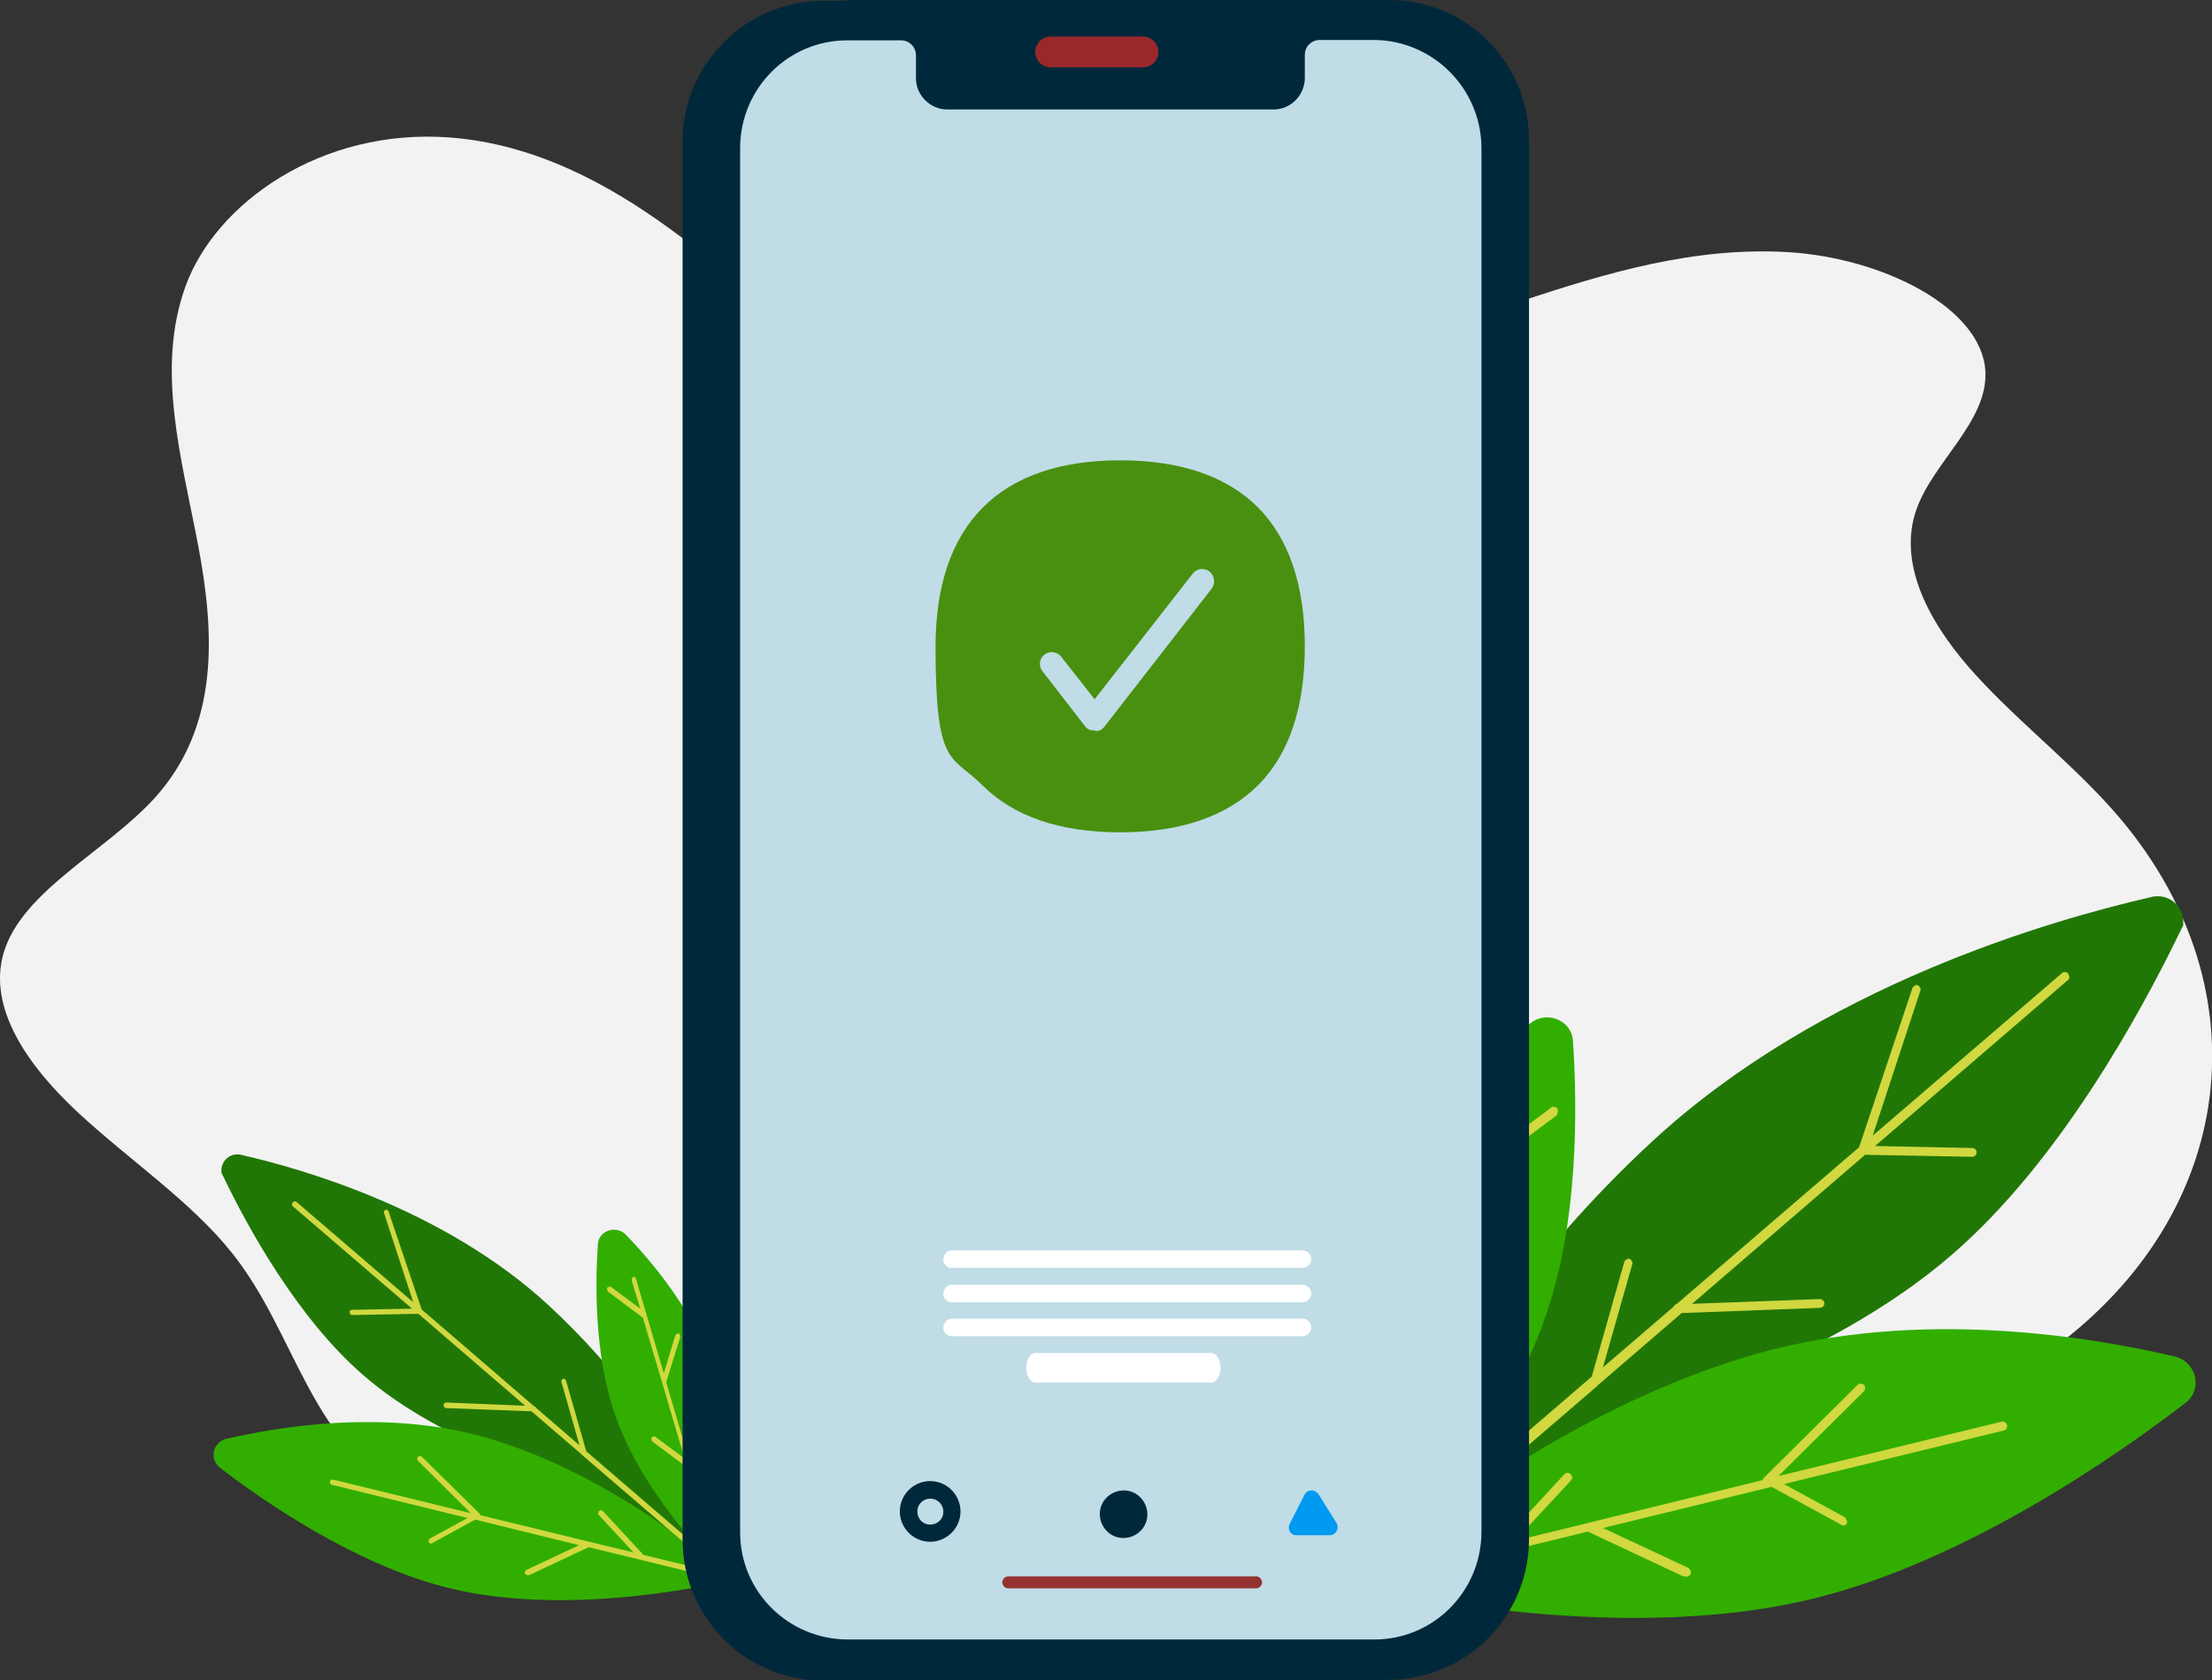 <?xml version="1.0" encoding="UTF-8"?>
<svg id="Capa_1" data-name="Capa 1" xmlns="http://www.w3.org/2000/svg" version="1.1" xmlns:xlink="http://www.w3.org/1999/xlink" viewBox="0 0 553.5 420.5">
  <rect x="0" y="0" width="553.5" height="420.5" fill="#333333" stroke="none"/>
  <defs>
    <style>
      .cls-1 {
        fill: #499010;
      }

      .cls-1, .cls-2, .cls-3, .cls-4, .cls-5, .cls-6, .cls-7, .cls-8, .cls-9, .cls-10, .cls-11 {
        stroke-width: 0px;
      }

      .cls-2 {
        fill: #f2f2f2;
      }

      .cls-3 {
        fill: #943230;
      }

      .cls-4 {
        fill: #d1d840;
      }

      .cls-5, .cls-12 {
        fill: none;
      }

      .cls-13 {
        clip-path: url(#clippath-1);
      }

      .cls-6 {
        fill: #217706;
      }

      .cls-7 {
        fill: #019af1;
      }

      .cls-12 {
        stroke: #9a282b;
        stroke-linecap: round;
        stroke-linejoin: round;
        stroke-width: 7.7px;
      }

      .cls-8 {
        fill: #32ae00;
      }

      .cls-9 {
        fill: #00283b;
      }

      .cls-14 {
        clip-path: url(#clippath);
      }

      .cls-10 {
        fill: #fff;
      }

      .cls-11 {
        fill: #c0dce7;
      }
    </style>
    <clipPath id="clippath">
      <path class="cls-5" d="M183.2,395.4s-27.4-25.9-62.2-35.8c-25.1-7-51.5-2.5-64.4.5-2.2.5-3.5,2.7-3.1,4.8.2.9.8,1.8,1.5,2.4,10.9,8.4,34.1,24.4,57.2,30.1,31.6,7.9,70.9-2,70.9-2h0Z"/>
    </clipPath>
    <clipPath id="clippath-1">
      <path class="cls-5" d="M339.1,396.7s44.5-42,100.8-58c40.7-11.4,83.5-4.1,104.4.8,5.4,1.4,7,8.4,2.4,11.7-17.6,13.6-55.3,39.6-92.7,48.8-51.2,12.7-114.9-3.3-114.9-3.3h0Z"/>
    </clipPath>
  </defs>
  <g id="movil_actualizado" data-name="movil actualizado">
    <g id="movil_actualizado-2" data-name="movil actualizado-2">
      <path id="Trazado_1" data-name="Trazado 1" class="cls-2" d="M328.5,363.3c-23.1-6.8-62.6-1.7-85.4,3.7s-44,13.3-67.6,17.2-51.2,3-71-7.8c-27.6-15-29.8-42-46.5-62.9-10.2-12.8-25.8-23.3-38.5-35.1S-3.1,252.2.9,238.5c4.6-15.6,25.8-25.5,37.9-38.9,16.2-18,14.9-41.3,10.8-63s-10.7-44.1-3.2-64.9,33.9-39.7,66.1-37.3c21.4,1.6,39.9,11.8,54.9,22.7s28.7,23.1,47.2,31.1c25.7,11.1,57.7,12.5,86.2,8.5s54.4-13,80.3-21.5c20.7-6.8,42.7-13.5,66.3-12.1,23.6,1.4,48.6,13.9,49.4,29.9.6,12.5-13.1,22.6-17.3,34.6-4.5,13,2.6,27.2,13,39.2s24.2,22.7,35.1,34.7c37.9,41.6,33.9,97.3-9.5,132.6s-123.1,47.6-189.7,29.3"/>
      <g id="Grupo_5" data-name="Grupo 5">
        <path id="Trazado_2" data-name="Trazado 2" class="cls-6" d="M183.5,394.8l-34.2-22.5c-8.9-2.4-38.7-11.1-58.1-27.9-16.7-14.3-29.3-37.5-35-49.3-.3-.6-.5-1.1-.8-1.6,0-.1,0-.2,0-.4-.1-2.2,1.6-4.1,3.8-4.2.4,0,.8,0,1.1.1,15.4,3.5,51,13.7,76.9,37.6,34.3,31.6,46.3,68.1,46.3,68.1Z"/>
        <g id="Grupo_2" data-name="Grupo 2">
          <path id="Trazado_3" data-name="Trazado 3" class="cls-8" d="M183.2,395.4s-27.4-25.9-62.2-35.8c-25.1-7-51.5-2.5-64.4.5-2.2.5-3.5,2.7-3.1,4.8.2.9.8,1.8,1.5,2.4,10.9,8.4,34.1,24.4,57.2,30.1,31.6,7.9,70.9-2,70.9-2"/>
          <g class="cls-14">
            <g id="Grupo_1" data-name="Grupo 1">
              <path id="Trazado_4" data-name="Trazado 4" class="cls-4" d="M189.4,396.8c0,.3-.4.5-.7.5l-41.4-10.1-14.9,7c0-.2-.2,0-.3,0-.3,0-.5-.1-.7-.3-.2-.3,0-.7.3-1l13.2-6.2-26-6.4-10.4,5.7c-.5.3-.7.3-.7.3-.3,0-.3-.2-.5-.3s0-.7.3-1l9.4-5.1-33.9-8.3c-.4,0-.6-.5-.5-.8,0-.4.5-.6.8-.5h0l34.4,8.4-13.2-13.1c-.3-.3-.3-.7,0-1,.3-.3.7-.3,1,0l14.4,14.2c.1.1.3.3.2.4l26.7,6.5,1.2.3,10.4,2.5-8.6-9.3c-.3-.2-.3-.6-.1-.9,0,0,0,0,.1-.1.2-.3.6-.3.9-.1,0,0,0,0,.1.1l9.9,10.7c0,0,.1.1.1.2l27.8,6.8c.3.1.6.5.5.8Z"/>
            </g>
          </g>
        </g>
        <g id="Grupo_3" data-name="Grupo 3">
          <path id="Trazado_6" data-name="Trazado 6" class="cls-4" d="M180.3,392.1l-33.6-28.9-5.1-17.8c-.2-.2-.5-.5-.8-.3-.2.2-.5.5-.3.8l4.5,15.8-10.9-9.4c0-.2-.3-.3-.5-.4l-28.1-24.2-8.3-24.6c-.2-.2-.5-.5-.8-.3-.2.2-.5.5-.3.8l7.3,22.3-29.2-25.1c-.3-.2-.8-.2-1,.2-.2.3-.2.8.2,1l29.7,25.5-15,.3c-.4,0-.7.3-.6.7,0,.3.3.6.6.6l16.6-.3,26.7,23-19.7-.8c-.4,0-.7.3-.7.7,0,.4.3.7.7.7l21.3.8,12.9,11.1c0,.1.2.2.3.3l33.4,28.7c0,.2.2.2.3.2.2-.2.4-.3.7-.3.2-.3.1-.8-.2-1Z"/>
        </g>
        <g id="Grupo_4" data-name="Grupo 4">
          <path id="Trazado_7" data-name="Trazado 7" class="cls-8" d="M181.7,394.7s4.8-25.9-2.5-50c-4.8-15.7-15.9-28.8-22.7-35.8-2.3-2.3-6.7-1-6.9,2.5-.7,10.2-.8,27.9,4.2,42.3,7.2,21.6,27.9,41,27.9,41"/>
          <path id="Trazado_8" data-name="Trazado 8" class="cls-4" d="M180.8,395.4c-.2,0-.5-.1-.6-.3l-3.1-10.5h0s-2.2-7.3-2.2-7.3l-2.9-10-8.7-6.5c-.3-.2-.3-.7-.3-1,.2-.3.6-.3.9-.3l7.4,5.5-3.5-11.8-2.2-7.5-2.2-7.4h0c0,.1-2.5-8.5-2.5-8.5l-8.7-6.5c-.3-.2-.3-.7-.3-1,.2-.3.6-.3.9-.3l7.4,5.5h0c0,0-2.1-7-2.1-7-.1-.3,0-.7.3-.9.3-.2.6,0,.7.3l7,23.8,2.9-9.6c.2-.2.6-.5.9-.4.2.3.4.7.3,1l-3.5,11.2,5.9,20.1h0s2.2,7.6,2.2,7.6l.5,1.6,3-9.6c.2-.2.6-.5.9-.4.2.3.4.7.3,1l-3.5,11.3h0s5,17.1,5,17.1c.1.3,0,.7-.3.8,0,0,0,0-.1,0Z"/>
        </g>
      </g>
      <g id="Grupo_10" data-name="Grupo 10">
        <path id="Trazado_9" data-name="Trazado 9" class="cls-6" d="M338.6,395.8l55.5-36.4c14.5-3.8,62.7-18,94.2-45.3,27-23.2,47.4-60.8,56.7-79.9.4-.9.9-1.8,1.3-2.6,0-.2,0-.4,0-.6.2-3.6-2.6-6.6-6.2-6.7-.6,0-1.2,0-1.8.2-24.9,5.7-82.7,22.2-124.7,61-55.6,51.2-75.1,110.4-75.1,110.4Z"/>
        <g id="Grupo_7" data-name="Grupo 7">
          <path id="Trazado_10" data-name="Trazado 10" class="cls-8" d="M339.1,396.7s44.5-42,100.8-58c40.7-11.4,83.5-4.1,104.4.8,5.4,1.4,7,8.4,2.4,11.7-17.6,13.6-55.3,39.6-92.7,48.8-51.2,12.7-114.9-3.3-114.9-3.3"/>
          <g class="cls-13">
            <g id="Grupo_6" data-name="Grupo 6">
              <path id="Trazado_11" data-name="Trazado 11" class="cls-4" d="M329.1,398.9c.2.5.6.8,1.1.8l67.1-16.4,24.1,11.3c0-.3.3,0,.5,0,.4,0,.8-.2,1.1-.6.3-.5,0-1.1-.5-1.6l-21.4-10,42.2-10.3,16.9,9.2c.8.5,1.1.5,1.1.5.5,0,.5-.3.8-.5s0-1.1-.5-1.6l-15.2-8.3,55-13.4c.6-.1,1-.8.8-1.4s-.8-1-1.4-.8h0l-55.8,13.6,21.4-21.2c.4-.5.4-1.2,0-1.6-.4-.4-1.2-.4-1.6,0l-23.3,23.1c-.2.2-.5.5-.4.7l-43.2,10.6-2,.5-16.8,4.1,13.9-15c.4-.3.5-1,.2-1.4,0,0-.1-.1-.2-.2-.3-.5-1-.5-1.4-.2,0,0-.1.1-.2.2l-16,17.3c0,0-.2.2-.2.3l-45.1,11c-.6.2-.9.8-.8,1.4Z"/>
            </g>
          </g>
        </g>
        <g id="Grupo_8" data-name="Grupo 8">
          <path id="Trazado_13" data-name="Trazado 13" class="cls-4" d="M343.9,391.3l54.4-46.8,8.2-28.9c.3-.3.8-.8,1.4-.5.3.3.8.8.5,1.4l-7.3,25.7,17.7-15.2c.1-.3.4-.6.8-.7l45.6-39.2,13.4-40c.3-.3.8-.8,1.4-.5.3.3.8.8.5,1.4l-11.9,36.2,47.4-40.7c.5-.4,1.3-.3,1.6.3s.3,1.3-.3,1.6h0l-48.1,41.4,24.3.5c.6,0,1.1.5,1.1,1.1s-.5,1.1-1.1,1.1l-26.8-.5-43.3,37.3,32-1.2c.6,0,1.1.5,1.1,1.1,0,.6-.5,1.1-1.1,1.1l-34.6,1.3-20.9,18c-.1.2-.3.4-.5.5l-54.1,46.5c0,.3-.3.3-.5.3-.3-.3-.7-.4-1.1-.5-.3-.5-.2-1.2.3-1.6Z"/>
        </g>
        <g id="Grupo_9" data-name="Grupo 9">
          <path id="Trazado_14" data-name="Trazado 14" class="cls-8" d="M341.5,395.6s-7.9-42,4.1-81.1c7.9-25.5,25.8-46.6,36.9-58,3.8-3.8,10.8-1.6,11.1,4.1,1.1,16.5,1.4,45.3-6.8,68.6-11.7,35-45.3,66.4-45.3,66.4"/>
          <path id="Trazado_15" data-name="Trazado 15" class="cls-4" d="M342.9,396.7c.4,0,.8-.2,1-.6l5-17.1h0s3.5-11.9,3.5-11.9l4.7-16.2,14.1-10.5c.5-.3.5-1.1.5-1.7-.2-.6-1-.6-1.4-.6l-12,8.9,5.6-19.1,3.6-12.2,3.5-12.1v.2s4.1-13.9,4.1-13.9l14.2-10.6c.5-.3.5-1.1.5-1.7-.2-.6-1-.6-1.4-.6l-12.1,9h-.1c0,.1,3.3-11.3,3.3-11.3.2-.5,0-1.1-.5-1.4-.5-.3-1,0-1.2.6l-11.3,38.5-4.8-15.5c-.4-.4-.9-.9-1.4-.6-.3.4-.7,1.1-.5,1.6l5.6,18.2-9.6,32.6h0s-3.6,12.3-3.6,12.3l-.8,2.6-4.8-15.6c-.4-.4-.9-.9-1.4-.6-.3.4-.7,1.1-.5,1.6l5.7,18.4h0s-8.1,27.7-8.1,27.7c-.2.5,0,1.1.5,1.3,0,0,.1,0,.2,0Z"/>
        </g>
      </g>
      <g id="Grupo_11" data-name="Grupo 11">
        <path id="Trazado_16" data-name="Trazado 16" class="cls-9" d="M339,.2h-132.9c-19.4,0-35.2,15.7-35.3,35.1,0,0,0,.1,0,.2v349.8c0,19.4,15.6,35.2,35.1,35.3,0,0,.1,0,.2,0h132.9c19.4,0,35.2-15.7,35.3-35.1,0,0,0-.1,0-.2V35.4c0-19.5-15.8-35.2-35.3-35.3"/>
        <path id="Trazado_17" data-name="Trazado 17" class="cls-9" d="M347.5,0h-133.1c-19.4,0-35.2,15.7-35.3,35.1,0,0,0,.1,0,.2v349.8c0,19.4,15.6,35.2,35.1,35.3,0,0,.1,0,.2,0h132.9c19.4,0,35.2-15.6,35.3-35.1,0,0,0-.1,0-.2V35.3C382.7,15.9,367.2.1,347.8,0c-.1,0-.2,0-.3,0"/>
        <path id="Trazado_18" data-name="Trazado 18" class="cls-11" d="M343.7,10h-13.4c-2.1,0-3.8,1.6-3.8,3.7,0,0,0,0,0,.1v5.7c0,4.3-3.5,7.9-7.8,7.9,0,0,0,0,0,0h-81.6c-4.3,0-7.9-3.5-7.9-7.8h0v-5.7c0-2.1-1.6-3.8-3.7-3.8,0,0,0,0-.1,0h-13.4c-14.8,0-26.7,12-26.8,26.8v346.6c0,14.8,12,26.7,26.8,26.8h131.9c14.8,0,26.7-12,26.8-26.8V36.8c-.2-14.8-12.2-26.7-26.9-26.8"/>
        <path id="Trazado_19" data-name="Trazado 19" class="cls-10" d="M237.8,334.4c-1.2-.2-2-1.4-1.7-2.6.2-1,1.1-1.8,2.1-1.8h87.7c1.2,0,2.2,1,2.2,2.2s-1,2.2-2.2,2.2h-87.7c-.1,0-.3,0-.4,0"/>
        <path id="Trazado_20" data-name="Trazado 20" class="cls-10" d="M237.8,325.9c-1.2-.2-2-1.4-1.7-2.6.2-1,1.1-1.8,2.1-1.8h87.7c1.2,0,2.2,1,2.2,2.2s-1,2.2-2.2,2.2h-87.7c-.1,0-.3,0-.4,0"/>
        <path id="Trazado_21" data-name="Trazado 21" class="cls-10" d="M237.8,317.3c-1.2-.2-2-1.4-1.7-2.6.2-1,1.1-1.8,2.1-1.8h87.7c1.2,0,2.2,1,2.2,2.2s-1,2.2-2.2,2.2h-87.7c-.1,0-.3,0-.4,0"/>
        <path id="Trazado_22" data-name="Trazado 22" class="cls-9" d="M231.3,385.7c-4.1-.8-6.8-4.8-6-8.9.8-4.1,4.8-6.8,8.9-6,4.1.8,6.8,4.8,6,8.9-.8,4.1-4.8,6.8-8.9,6M233.4,375.1c-1.8-.3-3.5.8-3.8,2.6s.8,3.5,2.6,3.8c1.8.3,3.5-.8,3.8-2.6,0,0,0,0,0,0,.3-1.8-.8-3.4-2.6-3.8"/>
        <path id="Trazado_23" data-name="Trazado 23" class="cls-9" d="M287,380.1c-.6,3.2-3.8,5.3-7,4.7-3.2-.6-5.3-3.8-4.7-7,.6-3.2,3.8-5.3,7-4.7,0,0,0,0,0,0,3.2.6,5.3,3.8,4.7,7,0,0,0,0,0,0"/>
        <path id="Trazado_24" data-name="Trazado 24" class="cls-7" d="M332.7,384.2h-8.2c-1.1.1-2-.8-2-1.9,0-.3,0-.6.2-.9l3.7-7.3c.5-1,1.7-1.4,2.7-.9.3.2.6.4.8.7l4.5,7.2c.6.9.3,2.2-.6,2.8-.3.2-.7.3-1,.3"/>
        <path id="Trazado_25" data-name="Trazado 25" class="cls-3" d="M314.3,397.5h-62c-.8,0-1.5-.7-1.5-1.5s.7-1.5,1.5-1.5h62c.8,0,1.5.7,1.5,1.5s-.7,1.5-1.5,1.5"/>
        <path id="Trazado_26" data-name="Trazado 26" class="cls-12" d="M262.9,13h23.1"/>
        <path id="Trazado_27" data-name="Trazado 27" class="cls-10" d="M242.1,337.5c-.1,0-.3,0-.4,0"/>
        <path id="Trazado_28" data-name="Trazado 28" class="cls-10" d="M258.6,345.9c-1-.3-1.8-1.8-1.8-3.6s1-3.7,2.2-3.7h44.2c1.2,0,2.2,1.7,2.2,3.7s-1,3.7-2.2,3.7h-44.2c-.1,0-.3,0-.4,0"/>
        <g id="Combined-Shape">
          <g id="Combined-Shape-2">
            <path id="Trazado_10153" data-name="Trazado 10153" class="cls-1" d="M314.8,127c-7.8-7.8-19.4-11.8-34.5-11.8-30.2,0-46.2,16.1-46.2,46.6s3.9,26.9,11.7,34.7c7.8,7.8,19.4,11.8,34.5,11.8s26.7-4,34.5-11.8c7.8-7.8,11.7-19.5,11.7-34.8s-4-26.9-11.7-34.7ZM274,182.8h-.3c-.7,0-1.4-.2-1.9-.7h0c-.2-.2-.3-.4-.4-.5l-10.6-13.7c-1-1.3-.7-3.2.6-4.1,1.3-1,3.1-.7,4.1.5h0l8.4,10.7,24.6-31.5c.5-.6,1.2-1,2-1.1.8,0,1.6.1,2.2.7,1.2,1,1.5,2.9.5,4.2l-26.8,34.5c-.5.7-1.2,1.1-2.1,1.2h0Z"/>
          </g>
        </g>
      </g>
    </g>
  </g>
</svg>